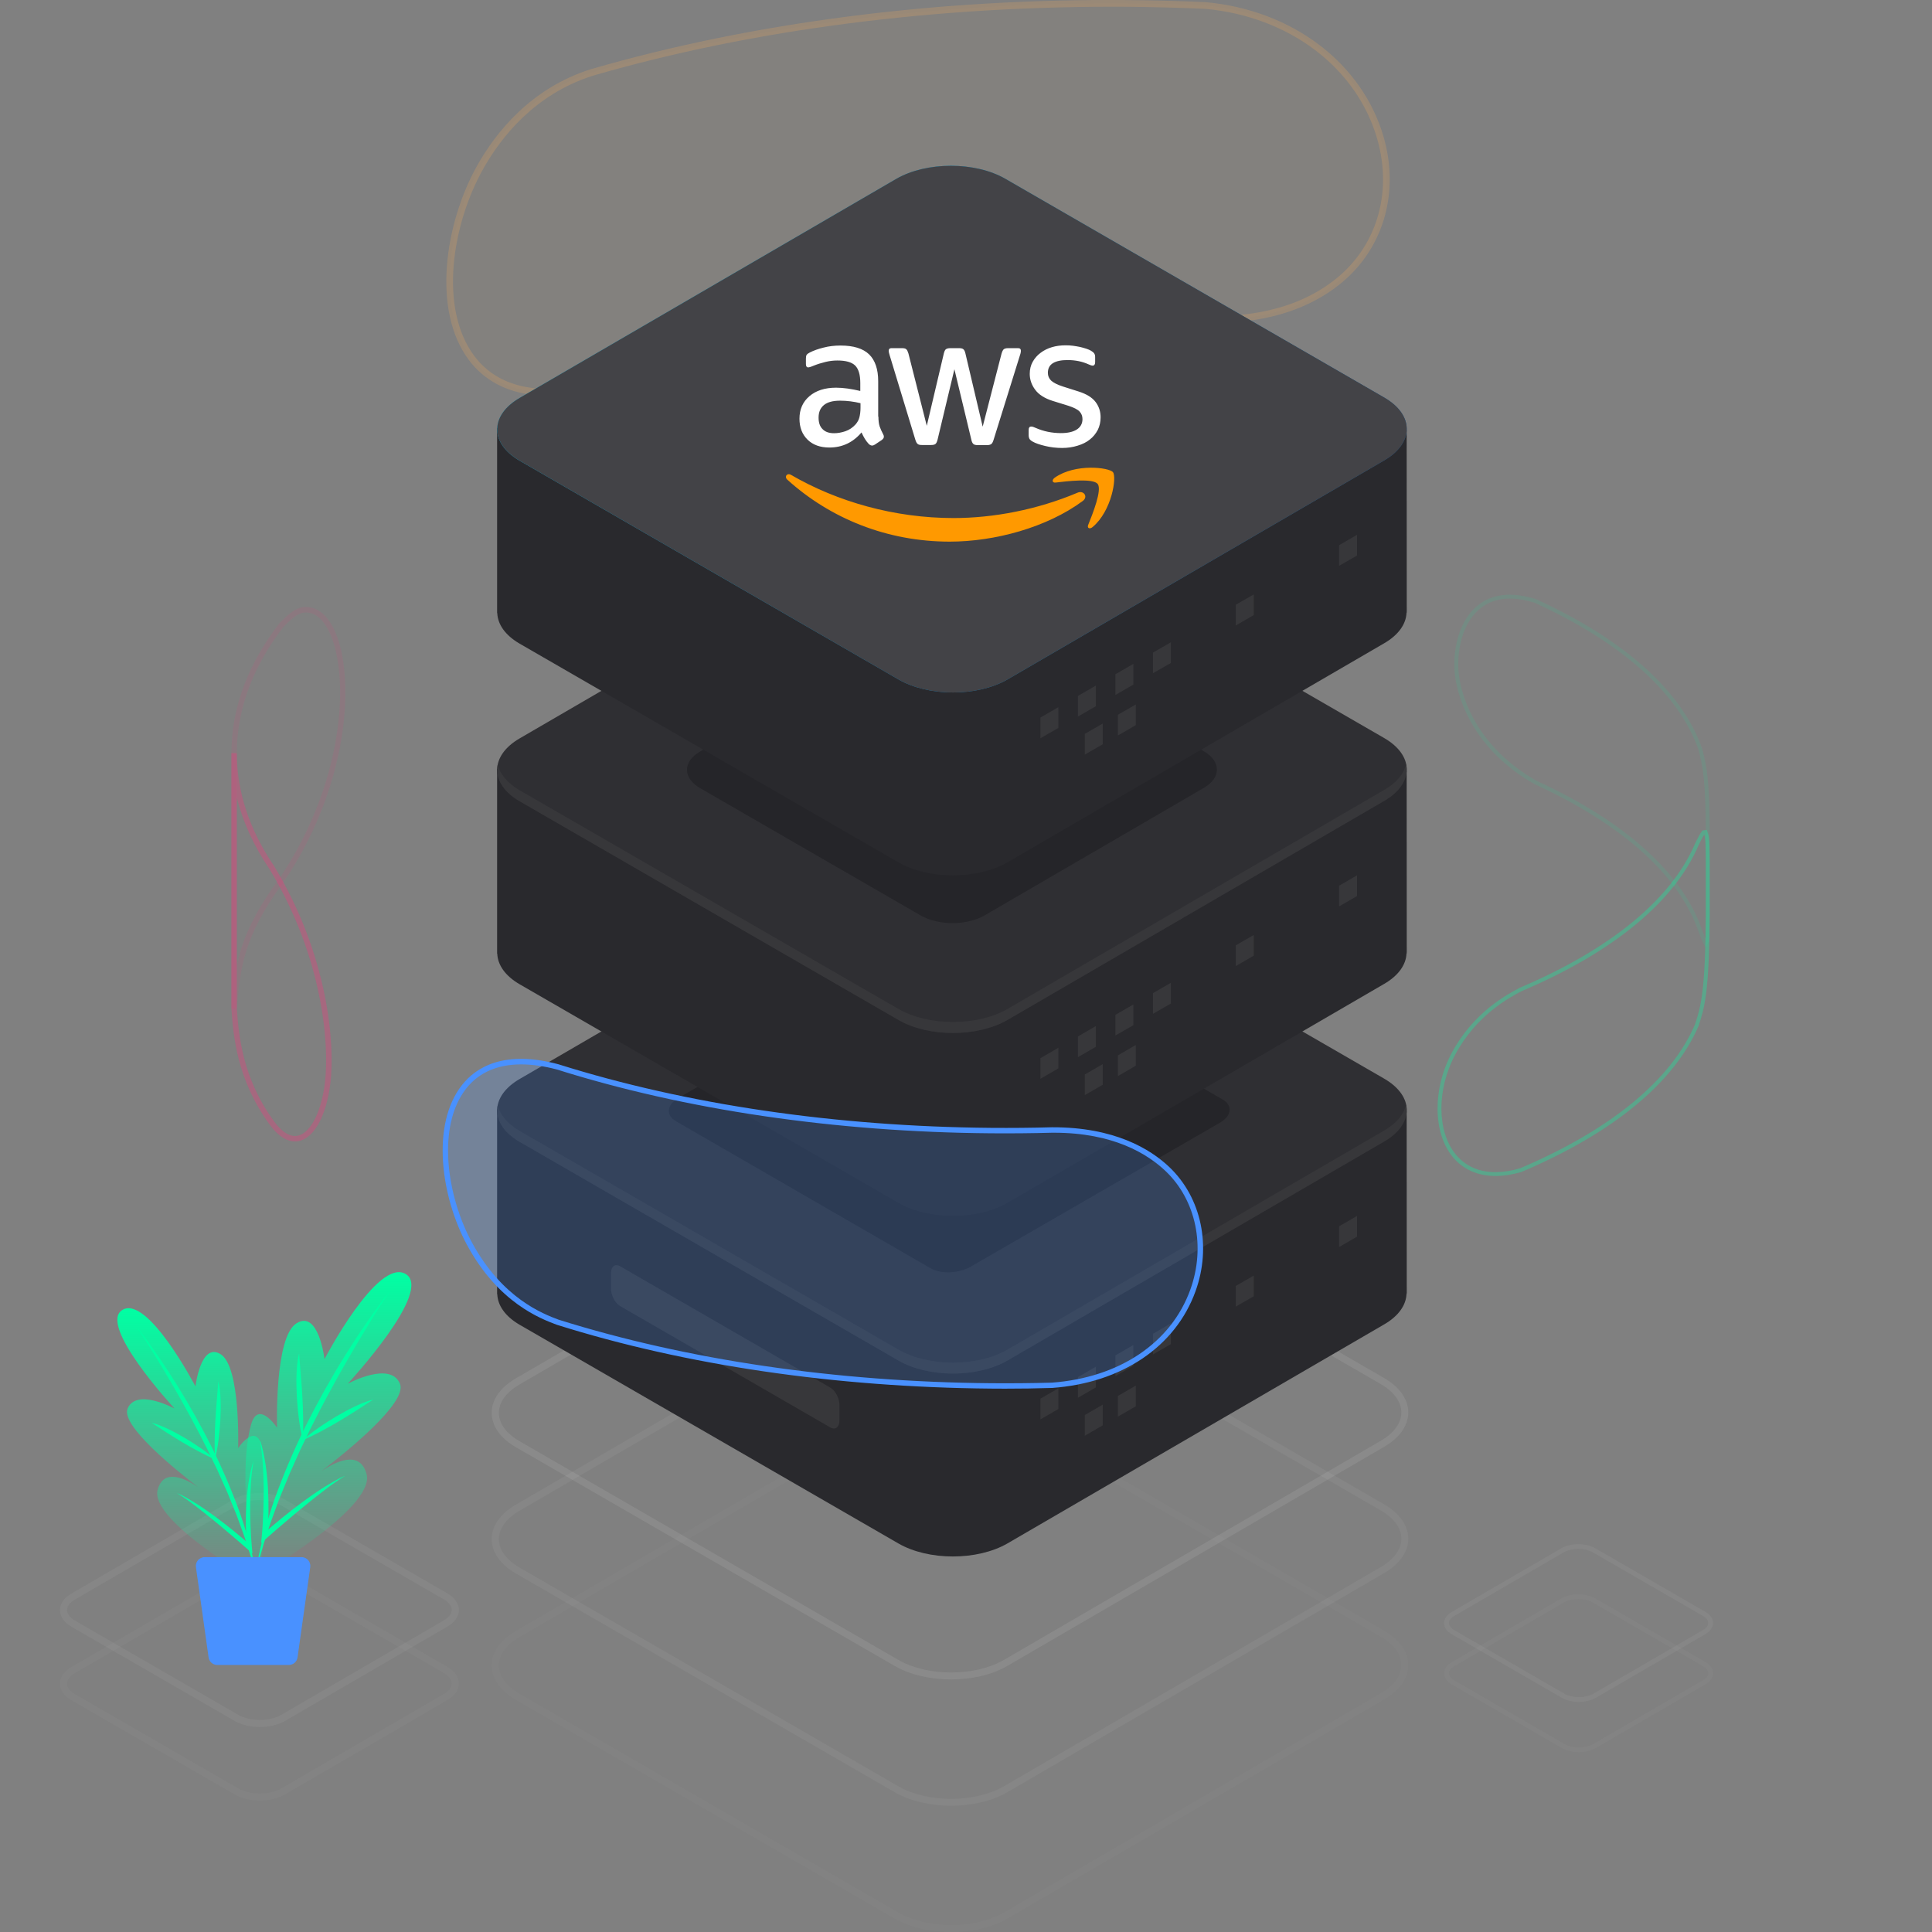 <svg width="290" height="290" viewBox="0 0 290 290" fill="none" xmlns="http://www.w3.org/2000/svg">
<rect x="0" y="0" width="290" height="290" fill="#808080" stroke="none"/>
<g clip-path="url(#clip0_12097_74654)">
<path opacity="0.03" d="M88.831 10.884C112.21 4.102 139.864 0.281 169.381 0.522C173.282 0.549 177.129 0.657 180.95 0.831C206.875 3.203 216.084 30.576 200.467 42.547C193.296 48.043 184.65 47.989 180.95 47.962C177.129 47.788 173.282 47.694 169.381 47.654C139.864 47.413 112.21 51.233 88.831 58.016C65.225 63.767 63.831 39.772 72.075 25.107C74.863 20.161 80.011 13.7 88.831 10.884Z" fill="#FFB156"/>
<path opacity="0.2" d="M82.197 59.384C75.95 59.384 72.411 56.717 70.427 54.103C64.743 46.609 66.808 33.432 71.634 24.84C74.449 19.826 79.703 13.245 88.671 10.389H88.685C112.894 3.365 140.803 -0.254 169.382 0.014C173.243 0.041 177.144 0.148 180.964 0.322C193.994 1.515 204.463 9.451 207.68 20.537C210.173 29.17 207.519 37.762 200.763 42.936C193.457 48.54 184.691 48.499 180.937 48.459C177.103 48.285 173.216 48.191 169.369 48.151C140.883 47.936 113.082 51.489 88.966 58.486C86.419 59.116 84.167 59.384 82.197 59.384ZM88.98 11.368C80.333 14.129 75.253 20.497 72.532 25.349C67.853 33.66 65.816 46.341 71.245 53.499C74.717 58.071 80.749 59.465 88.725 57.521C112.921 50.497 140.83 46.891 169.396 47.145C173.256 47.172 177.157 47.28 180.977 47.454C184.597 47.467 193.122 47.534 200.16 42.145C206.581 37.226 209.101 29.049 206.715 20.818C203.618 10.121 193.498 2.48 180.91 1.328C177.117 1.153 173.229 1.059 169.382 1.019C140.883 0.818 113.082 4.37 88.98 11.368Z" fill="#FFB156"/>
<path opacity="0.08" d="M142.756 252.091C139.699 252.091 136.63 251.42 134.297 250.067L77.46 217.251C75.101 215.884 73.801 214.048 73.801 212.064C73.801 210.08 75.101 208.243 77.46 206.876L133.989 174.007C138.654 171.313 146.241 171.313 150.892 174.007L207.729 206.822C210.088 208.19 211.389 210.026 211.389 212.01C211.389 213.994 210.088 215.83 207.729 217.198L151.201 250.067C148.882 251.42 145.825 252.091 142.756 252.091ZM142.461 173.042C139.592 173.042 136.723 173.672 134.538 174.932L78.01 207.801C75.986 208.967 74.887 210.482 74.887 212.077C74.887 213.672 75.999 215.187 78.01 216.34L134.847 249.155C139.217 251.675 146.321 251.675 150.691 249.155L207.22 216.286C209.244 215.12 210.343 213.605 210.343 212.01C210.343 210.415 209.231 208.9 207.22 207.734L150.383 174.919C148.198 173.672 145.329 173.042 142.461 173.042Z" fill="white"/>
<path opacity="0.05" d="M142.756 271.046C139.699 271.046 136.63 270.376 134.297 269.022L77.46 236.206C75.101 234.839 73.801 233.003 73.801 231.019C73.801 229.035 75.101 227.198 77.46 225.831L133.989 192.962C138.654 190.268 146.241 190.268 150.892 192.962L207.729 225.777C210.088 227.145 211.389 228.981 211.389 230.965C211.389 232.949 210.088 234.786 207.729 236.153L151.201 269.022C148.882 270.376 145.825 271.046 142.756 271.046ZM142.461 191.997C139.592 191.997 136.723 192.627 134.538 193.887L78.01 226.756C75.986 227.922 74.887 229.437 74.887 231.032C74.887 232.627 75.999 234.142 78.01 235.308L134.847 268.124C139.217 270.644 146.321 270.644 150.691 268.124L207.22 235.241C209.244 234.075 210.343 232.56 210.343 230.965C210.343 229.37 209.231 227.855 207.22 226.702L150.383 193.887C148.198 192.627 145.329 191.997 142.461 191.997Z" fill="white"/>
<path opacity="0.02" d="M142.756 290C139.699 290 136.63 289.33 134.297 287.989L77.46 255.174C75.101 253.807 73.801 251.97 73.801 249.987C73.801 248.003 75.101 246.166 77.46 244.799L133.989 211.93C138.654 209.236 146.241 209.236 150.892 211.93L207.729 244.745C210.088 246.112 211.389 247.949 211.389 249.933C211.389 251.917 210.088 253.753 207.729 255.121L151.201 287.989C148.882 289.33 145.825 290 142.756 290ZM142.461 210.951C139.592 210.951 136.723 211.581 134.538 212.842L78.01 245.71C75.986 246.877 74.887 248.391 74.887 249.987C74.887 251.582 75.999 253.096 78.01 254.263L134.847 287.078C139.217 289.598 146.321 289.598 150.691 287.078L207.22 254.196C209.244 253.029 210.343 251.515 210.343 249.919C210.343 248.324 209.231 246.81 207.22 245.657L150.383 212.842C148.198 211.581 145.329 210.951 142.461 210.951Z" fill="white"/>
<path d="M211.16 194.072L211.146 166.82L176.709 171.418L150.931 156.525C146.414 153.911 139.081 153.911 134.551 156.525L130.529 159.072L74.617 166.525V194.099C74.617 194.112 74.617 194.126 74.617 194.139V194.273H74.644C74.711 195.935 75.81 197.584 78.009 198.858L134.845 231.673C139.363 234.287 146.695 234.287 151.226 231.673L207.755 198.804C209.94 197.544 211.052 195.895 211.119 194.246H211.146V194.072H211.16Z" fill="#29292D"/>
<path d="M207.759 161.901L150.922 129.085C146.405 126.472 139.072 126.472 134.542 129.085L78.013 161.954C73.496 164.568 73.496 168.804 78.013 171.405L134.85 204.22C139.367 206.834 146.7 206.834 151.231 204.22L207.759 171.351C212.29 168.737 212.29 164.515 207.759 161.901Z" fill="#2F2F33"/>
<path d="M207.759 169.702L151.231 202.57C146.713 205.184 139.381 205.184 134.85 202.57L78.013 169.755C76.123 168.656 75.024 167.275 74.715 165.854C74.286 167.825 75.386 169.889 78.013 171.404L134.85 204.219C139.367 206.833 146.7 206.833 151.231 204.219L207.759 171.35C210.386 169.836 211.472 167.771 211.057 165.801C210.748 167.222 209.663 168.602 207.759 169.702Z" fill="#37373A"/>
<path d="M158.866 211.499L156.172 213.054V209.944L158.866 208.389V211.499Z" fill="#37373A"/>
<path d="M164.495 208.254L161.801 209.809V206.7L164.495 205.145V208.254Z" fill="#37373A"/>
<path d="M170.124 204.998L167.43 206.553V203.443L170.124 201.888V204.998Z" fill="#37373A"/>
<path d="M165.526 213.952L162.832 215.507V212.397L165.526 210.842V213.952Z" fill="#37373A"/>
<path d="M170.482 211.096L167.801 212.638V209.541L170.482 207.986V211.096Z" fill="#37373A"/>
<path d="M188.187 194.581L185.492 196.122V193.026L188.187 191.471V194.581Z" fill="#37373A"/>
<path d="M203.694 185.628L201 187.183V184.073L203.694 182.518V185.628Z" fill="#37373A"/>
<path d="M175.757 201.754L173.062 203.308V200.199L175.757 198.644V201.754Z" fill="#37373A"/>
<path d="M139.678 190.362L101.447 168.284C99.892 167.385 100.093 165.817 101.876 164.785L139.235 143.216C141.031 142.184 143.739 142.064 145.294 142.962L183.525 165.04C185.08 165.938 184.879 167.506 183.096 168.538L145.737 190.107C143.954 191.152 141.233 191.26 139.678 190.362Z" fill="#252529"/>
<path d="M124.633 214.262L93.078 196.045C92.328 195.616 91.711 194.45 91.711 193.444V191.099C91.711 190.093 92.328 189.637 93.078 190.066L124.633 208.284C125.384 208.713 126.001 209.879 126.001 210.884V213.23C126.001 214.235 125.384 214.691 124.633 214.262Z" fill="#37373A"/>
<path d="M211.16 142.962L211.146 115.71L176.709 120.307L150.931 105.415C146.414 102.801 139.081 102.801 134.551 105.415L130.529 107.962L74.617 115.415V142.989C74.617 143.002 74.617 143.015 74.617 143.029V143.163H74.644C74.711 144.825 75.81 146.474 78.009 147.747L134.845 180.563C139.363 183.176 146.695 183.176 151.226 180.563L207.755 147.694C209.94 146.434 211.052 144.785 211.119 143.136H211.146V142.962H211.16Z" fill="#29292D"/>
<path d="M207.759 110.776L150.922 77.96C146.405 75.347 139.072 75.347 134.542 77.96L78.013 110.829C73.496 113.443 73.496 117.679 78.013 120.28L134.85 153.095C139.367 155.709 146.7 155.709 151.231 153.095L207.759 120.226C212.29 117.626 212.29 113.39 207.759 110.776Z" fill="#2F2F33"/>
<path d="M180.692 112.76L147.582 93.645C144.941 92.13 140.678 92.13 138.038 93.645L105.102 112.8C102.461 114.315 102.461 116.782 105.102 118.31L138.212 137.425C140.853 138.94 145.115 138.94 147.756 137.425L180.692 118.27C183.319 116.755 183.319 114.288 180.692 112.76Z" fill="#252529"/>
<path d="M207.759 118.577L151.231 151.445C146.713 154.059 139.381 154.059 134.85 151.445L78.013 118.63C76.123 117.531 75.024 116.15 74.715 114.729C74.286 116.7 75.386 118.764 78.013 120.279L134.85 153.094C139.367 155.708 146.7 155.708 151.231 153.094L207.759 120.225C210.386 118.711 211.472 116.646 211.057 114.676C210.748 116.11 209.663 117.491 207.759 118.577Z" fill="#37373A"/>
<path d="M158.866 160.372L156.172 161.927V158.83L158.866 157.275V160.372Z" fill="#37373A"/>
<path d="M164.495 157.128L161.801 158.683V155.574L164.495 154.019V157.128Z" fill="#37373A"/>
<path d="M170.124 153.885L167.43 155.427V152.33L170.124 150.775V153.885Z" fill="#37373A"/>
<path d="M165.526 162.825L162.832 164.38V161.283L165.526 159.729V162.825Z" fill="#37373A"/>
<path d="M170.482 159.97L167.801 161.525V158.415L170.482 156.86V159.97Z" fill="#37373A"/>
<path d="M188.187 143.455L185.492 145.01V141.9L188.187 140.345V143.455Z" fill="#37373A"/>
<path d="M203.694 134.502L201 136.057V132.947L203.694 131.392V134.502Z" fill="#37373A"/>
<path d="M175.757 150.628L173.062 152.183V149.073L175.757 147.518V150.628Z" fill="#37373A"/>
<path d="M211.16 91.834L211.146 64.582L176.709 69.18L150.931 54.287C146.414 51.673 139.081 51.673 134.551 54.287L130.529 56.834L74.617 64.287V91.861C74.617 91.874 74.617 91.887 74.617 91.901V92.035H74.644C74.711 93.697 75.81 95.346 78.009 96.619L134.845 129.435C139.363 132.049 146.695 132.049 151.226 129.435L207.755 96.566C209.94 95.306 211.052 93.657 211.119 92.008H211.146V91.834H211.16Z" fill="#29292D"/>
<path d="M207.754 59.662L150.917 26.847C146.399 24.233 139.067 24.233 134.536 26.847L78.021 59.716C73.503 62.33 73.503 66.566 78.021 69.166L134.858 101.982C139.375 104.596 146.708 104.596 151.239 101.982L207.767 69.113C212.284 66.499 212.284 62.263 207.754 59.662Z" fill="url(#paint0_radial_12097_74654)"/>
<path d="M207.754 59.662L150.917 26.847C146.399 24.233 139.067 24.233 134.536 26.847L78.021 59.716C73.503 62.33 73.503 66.566 78.021 69.166L134.858 101.982C139.375 104.596 146.708 104.596 151.239 101.982L207.767 69.113C212.284 66.499 212.284 62.263 207.754 59.662Z" fill="#434347"/>
<path d="M158.866 109.26L156.172 110.815V107.705L158.866 106.15V109.26Z" fill="#37373A"/>
<path d="M164.495 106.003L161.801 107.558V104.461L164.495 102.906V106.003Z" fill="#37373A"/>
<path d="M170.124 102.759L167.43 104.314V101.204L170.124 99.649V102.759Z" fill="#37373A"/>
<path d="M165.526 111.713L162.832 113.268V110.158L165.526 108.604V111.713Z" fill="#37373A"/>
<path d="M170.482 108.845L167.801 110.4V107.29L170.482 105.748V108.845Z" fill="#37373A"/>
<path d="M188.187 92.329L185.492 93.884V90.774L188.187 89.232V92.329Z" fill="#37373A"/>
<path d="M203.694 83.389L201 84.931V81.834L203.694 80.279V83.389Z" fill="#37373A"/>
<path d="M175.757 99.515L173.062 101.057V97.96L175.757 96.405V99.515Z" fill="#37373A"/>
<path opacity="0.03" d="M236.991 263.001C236.069 263.001 235.147 262.793 234.433 262.377L217.931 252.847C217.181 252.413 216.766 251.817 216.766 251.166C216.766 250.514 217.181 249.918 217.931 249.484L234.352 239.935C235.789 239.113 238.03 239.113 239.467 239.935L255.969 249.466C256.719 249.9 257.134 250.496 257.134 251.147C257.134 251.798 256.719 252.395 255.969 252.829L239.548 262.377C238.834 262.793 237.912 263.001 236.991 263.001ZM236.909 240.026C236.114 240.026 235.319 240.198 234.713 240.55L218.293 250.099C217.769 250.397 217.489 250.777 217.489 251.166C217.489 251.554 217.778 251.934 218.293 252.232L234.795 261.763C236.006 262.459 237.985 262.468 239.196 261.763L255.607 252.214C256.131 251.916 256.411 251.536 256.411 251.147C256.411 250.759 256.122 250.388 255.607 250.08L239.105 240.55C238.5 240.198 237.705 240.026 236.909 240.026Z" fill="white"/>
<path opacity="0.03" d="M39 270.268C37.633 270.268 36.266 269.96 35.207 269.343L10.729 255.214C9.617 254.571 9 253.686 9 252.721C9 251.756 9.617 250.871 10.729 250.228L35.086 236.072C37.217 234.839 40.542 234.852 42.673 236.072L67.15 250.201C68.263 250.844 68.88 251.729 68.88 252.694C68.88 253.66 68.263 254.544 67.15 255.188L42.794 269.343C41.721 269.96 40.354 270.268 39 270.268ZM38.866 236.206C37.687 236.206 36.507 236.461 35.609 236.984L11.252 251.139C10.475 251.582 10.059 252.145 10.059 252.721C10.059 253.298 10.488 253.861 11.252 254.303L35.729 268.432C37.526 269.477 40.461 269.477 42.258 268.432L66.614 254.276C67.392 253.834 67.807 253.271 67.807 252.694C67.807 252.118 67.378 251.568 66.614 251.113L42.137 236.984C41.225 236.461 40.046 236.206 38.866 236.206Z" fill="white"/>
<g opacity="0.5">
<path opacity="0.1" d="M236.991 255.466C236.069 255.466 235.147 255.258 234.433 254.842L217.931 245.315C217.181 244.881 216.766 244.285 216.766 243.634C216.766 242.983 217.181 242.386 217.931 241.952L234.352 232.407C235.789 231.575 238.03 231.575 239.467 232.407L255.969 241.934C256.719 242.368 257.134 242.965 257.134 243.616C257.134 244.266 256.719 244.863 255.969 245.297L239.548 254.842C238.834 255.258 237.912 255.466 236.991 255.466ZM236.909 232.488C236.114 232.488 235.319 232.66 234.713 233.013L218.293 242.558C217.769 242.856 217.489 243.236 217.489 243.625C217.489 244.013 217.778 244.384 218.293 244.691L234.795 254.219C236.006 254.924 237.985 254.924 239.196 254.219L255.607 244.682C256.131 244.384 256.411 244.004 256.411 243.616C256.411 243.227 256.122 242.847 255.607 242.549L239.105 233.022C238.5 232.669 237.705 232.488 236.909 232.488Z" fill="white"/>
<path opacity="0.1" d="M39 259.235C37.633 259.235 36.266 258.927 35.207 258.31L10.729 244.181C9.617 243.538 9 242.653 9 241.688C9 240.723 9.617 239.838 10.729 239.195L35.086 225.039C37.217 223.806 40.542 223.806 42.673 225.039L67.15 239.168C68.263 239.811 68.88 240.696 68.88 241.661C68.88 242.626 68.263 243.511 67.15 244.155L42.794 258.31C41.721 258.927 40.354 259.235 39 259.235ZM38.866 225.16C37.687 225.16 36.507 225.415 35.609 225.937L11.252 240.093C10.475 240.535 10.059 241.098 10.059 241.675C10.059 242.251 10.488 242.801 11.252 243.256L35.729 257.385C37.526 258.431 40.461 258.431 42.258 257.385L66.614 243.23C67.392 242.787 67.807 242.224 67.807 241.648C67.807 241.071 67.378 240.508 66.614 240.066L42.137 225.937C41.225 225.428 40.046 225.16 38.866 225.16Z" fill="white"/>
</g>
<path opacity="0.2" d="M157.903 169.622C154.873 169.698 151.822 169.731 148.748 169.709C124.651 169.513 102.33 166.015 83.704 160.151C65.1 155.181 63.967 174.646 70.462 186.679C75.083 195.245 81.35 197.588 83.704 198.471C102.33 204.335 124.651 207.833 148.748 208.029C151.822 208.051 154.884 208.029 157.903 207.942C179.766 206.329 185.499 185.327 175.276 175.529C172.42 172.794 167.091 169.546 157.903 169.622Z" fill="#4991FF"/>
<g opacity="0.3">
<path opacity="0.3" d="M255.991 142.222L255.75 141.749C255.531 141.316 255.274 140.696 254.962 139.859C252.055 131.424 243.567 123.778 230.402 117.736C221.252 112.569 219.038 105.11 218.508 102.135C217.885 98.626 218.594 93.661 221.618 91.043C223.84 89.121 226.864 88.757 230.613 89.958C243.957 96.078 252.554 103.847 255.516 112.43C256.139 114.854 256.622 116.744 256.63 125.312V139.836C256.63 141.106 256.63 141.184 256.264 141.78L255.991 142.222ZM219.093 102.034C219.607 104.924 221.766 112.182 230.675 117.217C243.965 123.313 252.562 131.083 255.523 139.666C255.703 140.154 255.866 140.572 256.015 140.913C256.046 140.711 256.046 140.409 256.046 139.828V125.304C256.038 116.814 255.562 114.955 254.962 112.592C252.063 104.188 243.575 96.535 230.41 90.5C226.903 89.377 224.066 89.702 222.016 91.484C219.155 93.947 218.493 98.68 219.093 102.034Z" fill="#00FFA3"/>
<path opacity="0.3" d="M35.548 151.399L34.73 151.366V113.046C34.73 112.708 34.741 112.359 34.752 112.022C34.992 105.668 37.401 99.455 41.935 93.548L42.109 93.374C42.981 92.513 44.169 91.325 45.4 91.15C47.046 90.911 48.517 91.75 49.651 93.559C53.422 99.597 53.084 116.882 42.599 132.348C36.474 140.642 36.071 145.394 35.548 151.399ZM45.934 91.935C45.804 91.935 45.662 91.946 45.52 91.968C44.561 92.11 43.471 93.178 42.687 93.962L42.545 94.093C38.153 99.815 35.798 105.875 35.57 112.054C35.559 112.392 35.548 112.719 35.548 113.046V144.914C36.333 141.187 37.946 137.263 41.924 131.879C52.201 116.708 52.605 99.848 48.953 93.995C48.354 93.025 47.351 91.935 45.934 91.935Z" fill="#FF317B"/>
</g>
<path opacity="0.3" d="M44.278 171.334C43.264 171.334 41.946 170.8 40.485 168.816C35.504 162.004 35.025 155.367 34.73 151.4V113.047H35.548C35.548 118.834 37.433 124.545 41.161 130.027C49.335 143.553 50.305 156.893 49.586 162.647C48.997 167.366 47.242 170.669 44.997 171.246C44.779 171.301 44.539 171.334 44.278 171.334ZM35.548 119.728V151.367C35.831 155.214 36.3 161.71 41.15 168.336C42.011 169.513 43.34 170.832 44.79 170.451C46.675 169.96 48.234 166.854 48.768 162.549C49.466 156.904 48.517 143.781 40.463 130.474C38.098 126.976 36.453 123.379 35.548 119.728Z" fill="#FF317B"/>
<path d="M150.847 208.443C150.15 208.443 149.441 208.443 148.744 208.432C125.409 208.236 102.882 204.934 83.58 198.852C81.16 197.948 74.796 195.561 70.098 186.864C66.218 179.681 64.638 168.826 69.357 162.854C71.428 160.227 75.624 157.557 83.809 159.748C103.045 165.807 125.497 169.099 148.755 169.295C151.806 169.317 154.88 169.295 157.899 169.208H157.91C167.239 169.175 172.667 172.445 175.566 175.224C180.35 179.812 181.876 187.104 179.457 193.806C176.459 202.133 168.416 207.571 157.942 208.334C155.588 208.411 153.212 208.443 150.847 208.443ZM78.229 159.769C74.686 159.769 71.885 160.979 70 163.366C65.499 169.055 67.068 179.529 70.828 186.482C75.384 194.907 81.531 197.218 83.852 198.09C103.056 204.127 125.508 207.43 148.755 207.626C151.817 207.648 154.891 207.626 157.899 207.539C168.024 206.787 175.805 201.566 178.683 193.545C180.982 187.136 179.544 180.183 174.999 175.823C172.231 173.175 167.086 170.025 158.215 170.025C158.117 170.025 158.019 170.025 157.91 170.025C154.88 170.112 151.795 170.134 148.744 170.112C125.409 169.927 102.882 166.614 83.58 160.532C81.651 160.02 79.863 159.769 78.229 159.769Z" fill="#4991FF"/>
<path opacity="0.3" d="M224.493 176.517C221.831 176.517 219.621 175.552 218.072 173.678C215.083 170.059 215.013 163.494 217.9 158.062C221.162 151.944 226.221 149.274 228.128 148.264C241.765 142.462 250.849 134.994 254.422 126.653C254.811 125.82 255.161 125.188 255.457 124.763L255.527 124.655L256.189 124.57L256.267 124.794C256.5 125.458 256.601 125.728 256.632 128.976V137.324C256.555 149.097 255.854 151.25 254.967 153.981C251.332 162.491 242.139 170.067 228.377 175.915C227.007 176.316 225.707 176.517 224.493 176.517ZM255.815 125.272C255.566 125.666 255.278 126.206 254.959 126.885C251.332 135.356 242.147 142.933 228.385 148.781C226.54 149.753 221.598 152.361 218.422 158.324C215.635 163.555 215.682 169.859 218.523 173.3C220.01 175.097 222.89 176.91 228.183 175.36C241.765 169.581 250.849 162.113 254.422 153.772C255.286 151.118 255.971 149.004 256.049 137.316V128.976C256.025 126.36 255.963 125.751 255.815 125.272Z" fill="#00FFA3"/>
<path d="M131.853 62.536C131.853 63.142 131.919 63.634 132.033 63.995C132.164 64.355 132.328 64.748 132.558 65.175C132.64 65.306 132.673 65.437 132.673 65.552C132.673 65.715 132.574 65.879 132.361 66.043L131.329 66.731C131.181 66.83 131.034 66.879 130.903 66.879C130.739 66.879 130.575 66.797 130.411 66.65C130.181 66.404 129.985 66.141 129.821 65.879C129.657 65.601 129.493 65.289 129.313 64.912C128.034 66.42 126.428 67.174 124.494 67.174C123.118 67.174 122.02 66.781 121.217 65.994C120.414 65.207 120.004 64.158 120.004 62.847C120.004 61.454 120.496 60.323 121.495 59.471C122.495 58.619 123.823 58.193 125.511 58.193C126.068 58.193 126.641 58.242 127.248 58.324C127.854 58.406 128.477 58.537 129.133 58.684V57.488C129.133 56.243 128.87 55.374 128.362 54.866C127.838 54.358 126.953 54.112 125.691 54.112C125.117 54.112 124.527 54.178 123.921 54.325C123.314 54.473 122.724 54.653 122.151 54.882C121.889 54.997 121.692 55.063 121.577 55.095C121.463 55.128 121.381 55.145 121.315 55.145C121.086 55.145 120.971 54.981 120.971 54.636V53.833C120.971 53.571 121.004 53.374 121.086 53.26C121.168 53.145 121.315 53.03 121.544 52.916C122.118 52.621 122.806 52.375 123.609 52.178C124.413 51.965 125.265 51.867 126.166 51.867C128.116 51.867 129.542 52.309 130.46 53.194C131.361 54.079 131.82 55.423 131.82 57.226V62.536H131.853ZM125.199 65.027C125.74 65.027 126.297 64.929 126.887 64.732C127.477 64.535 128.002 64.175 128.444 63.683C128.706 63.372 128.903 63.028 129.001 62.634C129.1 62.241 129.165 61.766 129.165 61.208V60.52C128.69 60.405 128.182 60.307 127.658 60.242C127.133 60.176 126.625 60.143 126.117 60.143C125.019 60.143 124.216 60.356 123.675 60.799C123.134 61.241 122.872 61.864 122.872 62.683C122.872 63.454 123.069 64.027 123.478 64.421C123.872 64.83 124.445 65.027 125.199 65.027ZM138.359 66.797C138.064 66.797 137.868 66.748 137.737 66.633C137.606 66.535 137.491 66.305 137.393 65.994L133.541 53.325C133.443 52.998 133.394 52.785 133.394 52.67C133.394 52.408 133.525 52.26 133.787 52.26H135.393C135.704 52.26 135.918 52.309 136.032 52.424C136.163 52.522 136.262 52.752 136.36 53.063L139.113 63.913L141.67 53.063C141.752 52.735 141.85 52.522 141.981 52.424C142.113 52.326 142.342 52.26 142.637 52.26H143.948C144.259 52.26 144.473 52.309 144.604 52.424C144.735 52.522 144.849 52.752 144.915 53.063L147.504 64.044L150.34 53.063C150.438 52.735 150.553 52.522 150.668 52.424C150.799 52.326 151.012 52.26 151.307 52.26H152.831C153.093 52.26 153.241 52.391 153.241 52.67C153.241 52.752 153.224 52.834 153.208 52.932C153.191 53.03 153.159 53.161 153.093 53.342L149.143 66.01C149.045 66.338 148.93 66.551 148.799 66.65C148.668 66.748 148.455 66.813 148.176 66.813H146.767C146.456 66.813 146.243 66.764 146.111 66.65C145.98 66.535 145.866 66.322 145.8 65.994L143.26 55.423L140.736 65.978C140.654 66.305 140.556 66.518 140.424 66.633C140.293 66.748 140.064 66.797 139.769 66.797H138.359ZM159.419 67.24C158.567 67.24 157.715 67.141 156.895 66.945C156.076 66.748 155.437 66.535 155.011 66.289C154.748 66.141 154.568 65.978 154.503 65.83C154.437 65.683 154.404 65.519 154.404 65.371V64.535C154.404 64.191 154.535 64.027 154.781 64.027C154.879 64.027 154.978 64.044 155.076 64.076C155.174 64.109 155.322 64.175 155.486 64.24C156.043 64.486 156.649 64.683 157.289 64.814C157.944 64.945 158.583 65.011 159.239 65.011C160.271 65.011 161.074 64.83 161.632 64.47C162.189 64.109 162.484 63.585 162.484 62.913C162.484 62.454 162.336 62.077 162.041 61.766C161.746 61.454 161.189 61.176 160.386 60.913L158.01 60.176C156.813 59.799 155.928 59.242 155.388 58.504C154.847 57.783 154.568 56.98 154.568 56.128C154.568 55.44 154.716 54.833 155.011 54.309C155.306 53.784 155.699 53.325 156.191 52.965C156.682 52.588 157.239 52.309 157.895 52.113C158.551 51.916 159.239 51.834 159.96 51.834C160.321 51.834 160.698 51.85 161.058 51.9C161.435 51.949 161.779 52.014 162.123 52.08C162.451 52.162 162.763 52.244 163.058 52.342C163.353 52.44 163.582 52.539 163.746 52.637C163.975 52.768 164.139 52.899 164.238 53.047C164.336 53.178 164.385 53.358 164.385 53.588V54.358C164.385 54.702 164.254 54.882 164.008 54.882C163.877 54.882 163.664 54.817 163.385 54.686C162.451 54.26 161.402 54.047 160.239 54.047C159.304 54.047 158.567 54.194 158.059 54.505C157.551 54.817 157.289 55.292 157.289 55.964C157.289 56.423 157.453 56.816 157.78 57.128C158.108 57.439 158.714 57.75 159.583 58.029L161.91 58.767C163.09 59.143 163.943 59.668 164.451 60.34C164.959 61.012 165.204 61.782 165.204 62.634C165.204 63.339 165.057 63.978 164.778 64.535C164.483 65.093 164.09 65.584 163.582 65.978C163.074 66.387 162.468 66.682 161.763 66.895C161.025 67.125 160.255 67.24 159.419 67.24Z" fill="white"/>
<path d="M162.519 75.204C157.127 79.187 149.293 81.301 142.557 81.301C133.117 81.301 124.612 77.81 118.187 72.008C117.679 71.55 118.138 70.927 118.744 71.287C125.693 75.319 134.265 77.761 143.131 77.761C149.113 77.761 155.685 76.515 161.732 73.959C162.634 73.549 163.404 74.549 162.519 75.204Z" fill="#FF9900"/>
<path d="M164.766 72.647C164.078 71.762 160.21 72.221 158.456 72.434C157.932 72.5 157.85 72.041 158.325 71.697C161.406 69.533 166.471 70.156 167.061 70.877C167.651 71.615 166.897 76.679 164.012 79.105C163.57 79.481 163.144 79.285 163.34 78.793C163.996 77.171 165.454 73.516 164.766 72.647Z" fill="#FF9900"/>
<path d="M19.154 211.433C18.08 214.007 26.64 220.849 29.726 223.214C27.957 222.017 24.563 220.257 23.66 223.635C22.421 228.267 38.719 237.618 38.719 237.618C38.719 237.618 41.228 224.157 39.27 216.994C38.318 213.503 35.745 217.37 35.745 217.37C35.745 217.37 36.138 205.173 33.13 203.278C30.121 201.384 29.343 208.107 29.343 208.107C29.343 208.107 22.161 194.34 18.372 196.624C14.635 198.876 25.898 211.096 26.2 211.428C25.967 211.307 20.433 208.365 19.154 211.433Z" fill="url(#paint1_linear_12097_74654)"/>
<path d="M20.5 199.14C21.477 200.637 22.451 202.132 23.37 203.664C24.309 205.18 25.218 206.715 26.114 208.257C27.895 211.345 29.596 214.477 31.183 217.665L32.345 220.072C32.745 220.867 33.075 221.695 33.447 222.503L33.998 223.72C34.18 224.125 34.336 224.545 34.507 224.953L35.515 227.428C36.111 229.104 36.77 230.761 37.267 232.472C37.866 234.155 38.23 235.899 38.712 237.623C38.134 234.087 37.246 230.608 36.058 227.227C34.841 223.855 33.436 220.554 31.848 217.339C30.237 214.138 28.498 211.003 26.607 207.963C24.716 204.923 22.703 201.956 20.5 199.14Z" fill="#00FFA3"/>
<path d="M22.758 213.565L25.065 215.062C25.832 215.559 26.613 216.031 27.397 216.501C28.18 216.971 28.977 217.419 29.788 217.845C30.6 218.272 31.418 218.688 32.276 219.043C31.583 218.435 30.854 217.869 30.092 217.349C29.341 216.82 28.563 216.333 27.777 215.859C26.982 215.399 26.179 214.952 25.347 214.553C24.516 214.153 23.664 213.785 22.758 213.565Z" fill="#00FFA3"/>
<path d="M32.275 219.043C32.505 218.087 32.68 217.119 32.799 216.143C32.93 215.172 33.011 214.196 33.075 213.218C33.122 212.24 33.152 211.259 33.119 210.276C33.087 209.294 33.02 208.302 32.769 207.341C32.71 208.326 32.61 209.29 32.537 210.262C32.45 211.233 32.39 212.204 32.33 213.176C32.282 214.149 32.233 215.123 32.222 216.101C32.21 217.078 32.206 218.056 32.275 219.043Z" fill="#00FFA3"/>
<path d="M26.535 224.099C27.502 224.697 28.435 225.348 29.331 226.047C30.239 226.727 31.121 227.439 32.002 228.157C32.883 228.874 33.756 229.596 34.614 230.339C35.482 231.071 36.343 231.814 37.188 232.564L37.899 233.194L37.806 232.25C37.703 231.18 37.649 230.089 37.605 229.006C37.561 227.923 37.551 226.836 37.551 225.749C37.563 224.663 37.602 223.577 37.675 222.492C37.748 221.407 37.885 220.326 38.052 219.244C37.724 220.289 37.506 221.368 37.318 222.451C37.157 223.538 37.038 224.632 36.974 225.729C36.91 226.827 36.894 227.926 36.905 229.025C36.917 230.124 36.974 231.217 37.067 232.326L37.687 232.011C36.828 231.255 35.955 230.521 35.071 229.795C34.18 229.081 33.288 228.368 32.364 227.695C31.441 227.022 30.506 226.359 29.542 225.745C28.567 225.147 27.589 224.544 26.535 224.099Z" fill="#00FFA3"/>
<path d="M60.034 207.705C61.229 210.565 51.712 218.173 48.279 220.802C50.247 219.472 54.02 217.515 55.025 221.27C56.402 226.42 38.282 236.818 38.282 236.818C38.282 236.818 35.493 221.851 37.672 213.887C38.73 210.006 41.59 214.305 41.59 214.305C41.59 214.305 41.155 200.743 44.495 198.638C47.836 196.532 48.708 204.007 48.708 204.007C48.708 204.007 56.693 188.699 60.907 191.241C65.061 193.745 52.539 207.331 52.203 207.701C52.459 207.564 58.61 204.293 60.034 207.705Z" fill="url(#paint2_linear_12097_74654)"/>
<path d="M58.531 193.757C57.445 195.421 56.362 197.084 55.341 198.787C54.296 200.473 53.286 202.18 52.29 203.894C50.309 207.328 48.418 210.81 46.653 214.354L45.361 217.028C44.917 217.913 44.55 218.832 44.135 219.73L43.523 221.083C43.321 221.534 43.147 221.998 42.957 222.454L41.837 225.205C41.174 227.068 40.44 228.911 39.888 230.813C39.222 232.684 38.816 234.623 38.277 236.541C38.906 232.616 39.919 228.746 41.229 224.982C42.582 221.232 44.145 217.562 45.91 213.988C47.7 210.429 49.634 206.944 51.737 203.564C53.84 200.184 56.08 196.888 58.531 193.757Z" fill="#00FFA3"/>
<path d="M56.027 210.074L53.462 211.738C52.609 212.288 51.741 212.815 50.87 213.338C49.993 213.85 49.113 214.359 48.211 214.833C47.309 215.306 46.399 215.769 45.445 216.165C46.216 215.488 47.026 214.859 47.873 214.28C48.708 213.693 49.573 213.152 50.447 212.625C51.33 212.114 52.224 211.617 53.148 211.175C54.073 210.734 55.02 210.319 56.027 210.074Z" fill="#00FFA3"/>
<path d="M45.447 216.164C45.19 215.101 44.995 214.025 44.863 212.94C44.718 211.859 44.628 210.774 44.557 209.688C44.504 208.6 44.471 207.51 44.507 206.418C44.543 205.325 44.617 204.222 44.897 203.153C44.966 204.249 45.074 205.32 45.155 206.401C45.251 207.48 45.319 208.56 45.386 209.641C45.44 210.723 45.494 211.806 45.507 212.892C45.52 213.979 45.523 215.067 45.447 216.164Z" fill="#00FFA3"/>
<path d="M51.828 221.506C50.754 222.171 49.715 222.894 48.719 223.672C47.71 224.429 46.728 225.221 45.749 226.018C44.771 226.815 43.799 227.619 42.845 228.445C41.881 229.258 40.923 230.084 39.983 230.921L39.194 231.621L39.296 230.571C39.412 229.382 39.471 228.169 39.52 226.965C39.57 225.761 39.58 224.551 39.58 223.343C39.566 222.135 39.523 220.929 39.443 219.722C39.362 218.515 39.209 217.315 39.023 216.11C39.389 217.272 39.63 218.472 39.84 219.676C40.018 220.885 40.151 222.101 40.221 223.321C40.29 224.541 40.31 225.763 40.3 226.985C40.289 228.206 40.222 229.422 40.12 230.652L39.432 230.303C40.387 229.46 41.359 228.646 42.338 227.839C43.329 227.045 44.32 226.252 45.347 225.501C46.374 224.75 47.413 224.016 48.484 223.333C49.569 222.672 50.656 222.001 51.828 221.506Z" fill="#00FFA3"/>
<path d="M46.571 235.232L44.662 248.783C44.618 249.098 44.461 249.386 44.22 249.595C43.98 249.803 43.672 249.918 43.354 249.918H32.616C32.297 249.918 31.989 249.803 31.749 249.595C31.509 249.386 31.352 249.097 31.308 248.782L29.411 235.232C29.385 235.045 29.399 234.855 29.453 234.674C29.506 234.493 29.599 234.326 29.723 234.183C29.846 234.041 30 233.927 30.172 233.849C30.343 233.771 30.53 233.73 30.719 233.73H45.264C45.453 233.731 45.64 233.771 45.812 233.849C45.983 233.928 46.136 234.042 46.26 234.184C46.384 234.327 46.476 234.494 46.529 234.675C46.583 234.855 46.597 235.046 46.571 235.232Z" fill="#4991FF"/>
</g>
<defs>
<radialGradient id="paint0_radial_12097_74654" cx="0" cy="0" r="1" gradientUnits="userSpaceOnUse" gradientTransform="translate(49.344 19.674) scale(215.002 215.002)">
<stop stop-color="#01C8EF"/>
<stop offset="0.14" stop-color="#03BAE4"/>
<stop offset="0.403" stop-color="#0895C8"/>
<stop offset="0.76" stop-color="#115A9A"/>
<stop offset="1" stop-color="#172F78"/>
</radialGradient>
<linearGradient id="paint1_linear_12097_74654" x1="28.815" y1="196.368" x2="28.815" y2="237.618" gradientUnits="userSpaceOnUse">
<stop stop-color="#00FFA3"/>
<stop offset="1" stop-color="#00FFA3" stop-opacity="0"/>
</linearGradient>
<linearGradient id="paint2_linear_12097_74654" x1="49.295" y1="190.956" x2="49.295" y2="236.818" gradientUnits="userSpaceOnUse">
<stop stop-color="#00FFA3"/>
<stop offset="1" stop-color="#00FFA3" stop-opacity="0"/>
</linearGradient>
<clipPath id="clip0_12097_74654">
<rect width="290" height="290" fill="white"/>
</clipPath>
</defs>
</svg>
